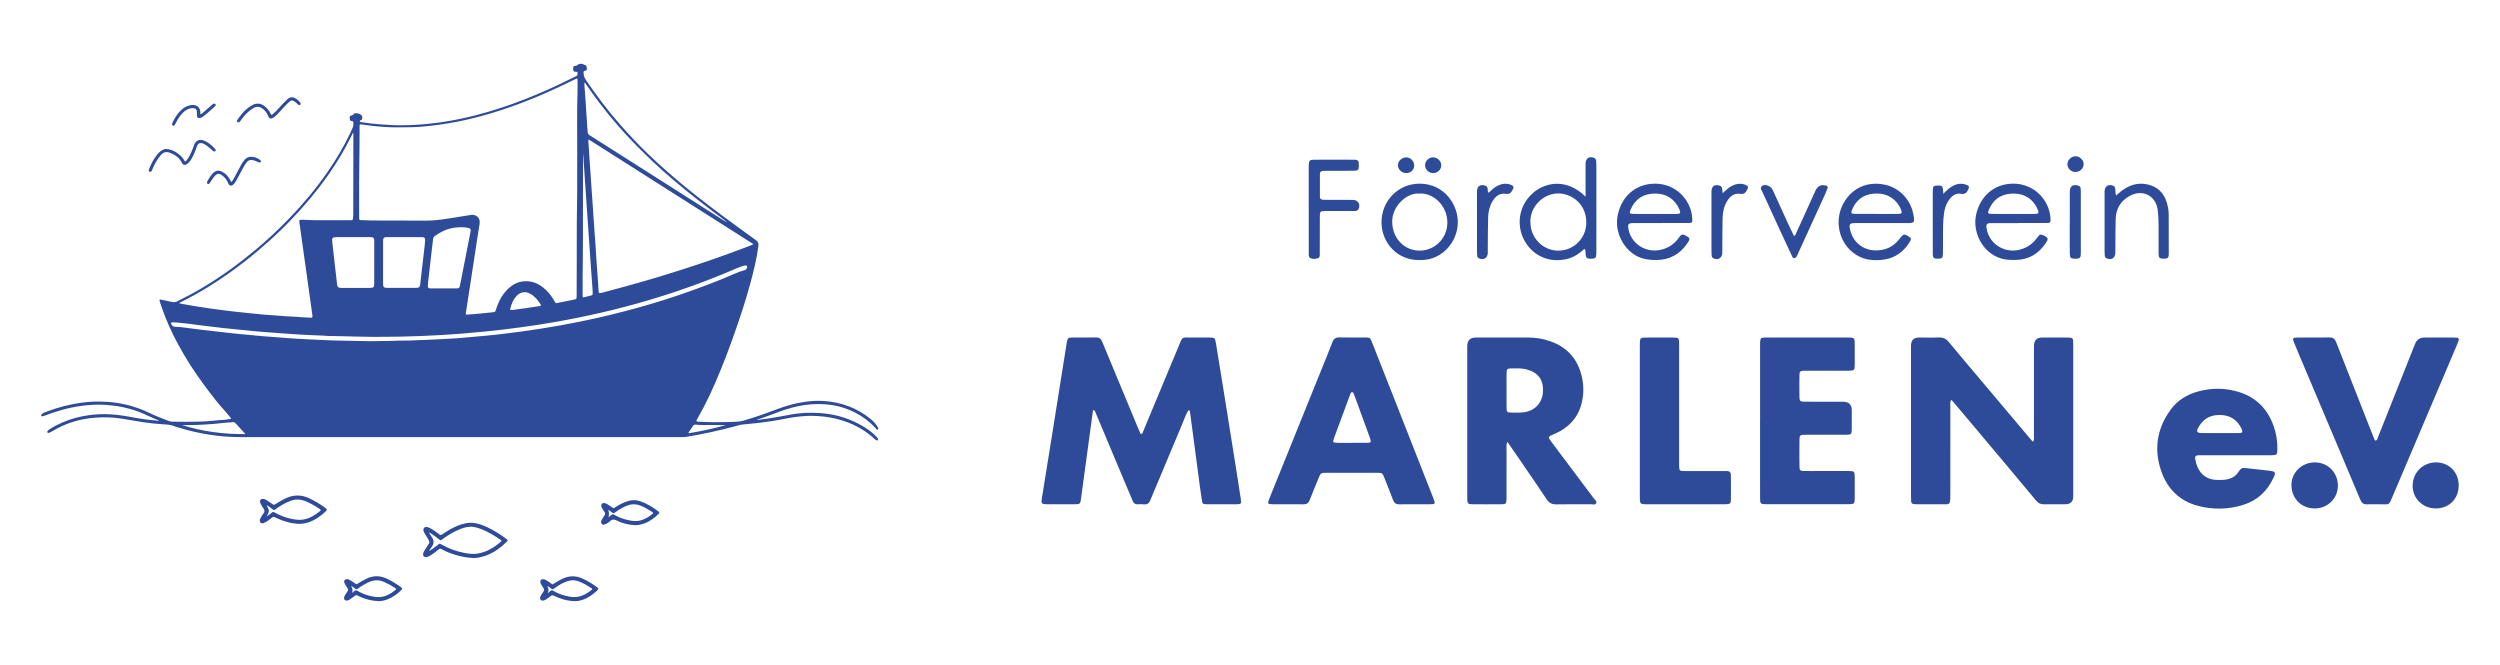 <?xml version="1.0" encoding="UTF-8"?>
<svg xmlns="http://www.w3.org/2000/svg" version="1.1" viewBox="0 0 1146.66 304.97">
  <defs>
    <style>
      .cls-1 {
        fill: #2e4b9a;
      }
    </style>
  </defs>
  <g>
    <g id="Ebene_1">
      <g>
        <g>
          <path class="cls-1" d="M347.28,192.64c1.77-.24,3.53-.46,5.3-.71,3.35-.48,6.67-1.17,10-1.78,4.49-.83,9.03-1,13.56-.69,6.1.42,11.95,1.96,17.41,4.8,2.5,1.3,4.88,2.8,7.02,4.64.64.55,1.2,1.19,1.78,1.81.11.12.21.27.28.42.11.25.24.51,0,.76-.29.3-.56.1-.82-.06-.78-.49-1.39-1.18-2.09-1.77-4.23-3.52-9.03-5.95-14.3-7.49-3.26-.96-6.59-1.48-9.98-1.71-1.66-.11-3.32-.19-4.97-.11-3.41.18-6.81.56-10.16,1.26-4.18.87-8.39,1.5-12.63,2-2.49.29-4.98.43-7.47.74-1.08.13-2.1.51-3.15.79-7.39,2-14.87,3.59-22.42,4.86-.56.09-1.15.08-1.72.08-15.89,0-31.78,0-47.67,0-51.66,0-103.33-.01-154.99,0-9.8,0-19.33-1.58-28.67-4.48-.45-.14-.93-.22-1.36-.42-1.87-.84-3.88-.87-5.86-1.01-2.94-.2-5.87-.49-8.77-.94-3.34-.52-6.67-1.15-10.01-1.66-3.9-.6-7.84-.68-11.75-.41-6.28.44-12.27,2.06-17.84,5.07-.8.43-1.58.92-2.38,1.36-.38.21-.79.39-1.2.55-.23.09-.48.1-.63-.15-.14-.22-.11-.46.01-.68.17-.3.46-.5.74-.69,1.87-1.3,3.91-2.29,5.99-3.21,3.87-1.71,7.92-2.76,12.1-3.36,3.29-.48,6.61-.59,9.93-.42,3.58.18,7.12.77,10.65,1.44,3.36.64,6.74,1.1,10.15,1.36.5.04.98.27,1.62.09-1.17-.51-2.26-.96-3.33-1.44-2.48-1.1-4.91-2.3-7.49-3.15-3.58-1.18-7.23-2.02-10.99-2.39-1.89-.18-3.77-.36-5.67-.35-5.75.04-11.39.84-16.94,2.37-2.81.77-5.56,1.72-8.28,2.75-.25.1-.52.16-.78.23-.21.06-.41.04-.54-.16-.12-.19-.07-.39.03-.58.15-.28.4-.45.66-.61.69-.45,1.47-.68,2.23-.97,4.96-1.86,10.08-3.15,15.32-3.9,4.04-.58,8.11-.67,12.16-.4,6.76.45,13.2,2.19,19.31,5.14,2.84,1.37,5.77,2.52,8.73,3.61.61.22,1.23.32,1.89.33,4.1.05,8.2.11,12.3-.03,2.39-.08,4.79-.22,7.18-.5,1.24-.15,2.49-.24,3.74-.28,1.06-.03,2.06-.37,3.12-.4.44-.01.41-.31.18-.55-.72-.77-1.3-1.65-2.01-2.42-3.61-3.92-6.84-8.14-10.01-12.41-4.59-6.18-8.76-12.63-12.39-19.43-2.77-5.18-5.17-10.51-7.09-16.06-.37-1.06-.76-2.1-1.05-3.18-.2-.74-.1-.85.67-.7,1.69.34,3.39.67,5.07,1.07.8.19,1.5.09,2.24-.28,4.1-2.02,8.15-4.15,12.07-6.51,8.55-5.15,16.59-11,24.23-17.42,5.24-4.41,10.24-9.08,14.99-14,6.46-6.68,12.41-13.79,17.71-21.43,3.85-5.55,7.29-11.34,10.21-17.42.47-.98.87-1.99,1.34-2.96.37-.78.3-1.58.28-2.39,0-.36-.18-.52-.57-.56-.91-.1-1.02-.24-1.09-1.21-.08-.99.01-1.14.89-1.4.42-.13.86-.19,1.03-.7.09-.25.36-.28.61-.29.8-.03,1.52.04,2.29.49.68.4.9.82.95,1.49.04.55-.07,1.02-.68,1.2-.03,0-.06.02-.09.04-.21.11-.44.23-.37.53.06.24.27.27.48.3,1.47.21,2.94.44,4.42.62,2.75.32,5.52.51,8.29.68,3.29.2,6.57.21,9.85.09,10.38-.4,20.6-2.03,30.65-4.66,6.92-1.81,13.71-4.01,20.39-6.58,5.98-2.29,11.85-4.83,17.64-7.56,2.45-1.16,4.88-2.36,7.31-3.56.43-.21.82-.41.84-1.01.03-1,.03-1.04-.99-1.11-.79-.05-.92-.17-1-.97,0-.1,0-.2-.01-.3-.06-1.17.04-1.3,1.16-1.43.39-.04.66-.14.94-.47.48-.57,1.98-.65,2.59-.21.14.1.26.21.44.23.37.06.76.11.89.55.17.52.32,1.04.22,1.59-.08.42-.46.45-.77.55-.74.24-.75.31-.72,1.07.06,1.25.48,2.32,1.2,3.37,4.72,6.96,9.79,13.65,15.32,19.98,2.12,2.42,4.3,4.78,6.5,7.13,1.94,2.08,3.95,4.1,5.99,6.08,3.43,3.32,6.95,6.54,10.55,9.67,7.97,6.95,16.32,13.41,24.82,19.71,4.87,3.61,9.77,7.18,14.7,10.72.96.69,1.27,1.45,1.12,2.59-.79,5.99-2.24,11.84-3.83,17.66-1.86,6.8-4.03,13.5-6.34,20.16-2.93,8.45-6.05,16.83-9.64,25.02-1.59,3.63-3.24,7.23-5.07,10.75-1.06,2.04-2.21,4.04-3.32,6.06-.41.75-.32.94.53,1,.47.03.95,0,1.42.03,3.65.24,7.31.26,10.96.16,2.36-.06,4.74-.07,7.09-.36.91-.11,1.78-.43,2.65-.7,4.67-1.41,9.28-3,13.83-4.75,4.15-1.6,8.41-2.81,12.82-3.45,2.95-.43,5.93-.63,8.91-.42,8.1.56,15.4,3.21,21.67,8.46,1.17.98,2.26,2.05,2.98,3.43.19.36.63.82.13,1.17-.52.37-.76-.24-1.03-.54-2.63-2.99-5.77-5.32-9.29-7.14-3.95-2.04-8.14-3.29-12.58-3.74-2.64-.27-5.29-.3-7.91-.09-4.09.32-8.09,1.21-11.99,2.52-3.66,1.23-7.22,2.74-10.9,3.92-.57.18-1.14.39-1.71.59.01.04.02.09.03.13ZM264.77,36.01c-.37-.04-.59.13-.83.25-2.82,1.41-5.66,2.76-8.52,4.09-6.21,2.88-12.51,5.53-18.95,7.87-10.11,3.68-20.41,6.61-31.03,8.38-2.97.49-5.95.9-8.95,1.2-2.39.24-4.78.49-7.18.53-4.43.07-8.87.2-13.3-.13-2.13-.16-4.25-.32-6.36-.6-1.31-.17-2.62-.35-3.92-.52-.69-.09-.75-.03-.8.66,0,.1,0,.2,0,.3-.04,5.38,0,10.77-.12,16.15-.15,6.87-.06,13.75-.08,20.63,0,1.73-.01,3.46,0,5.18,0,.84.12.97.93.97,1.59-.02,3.18.15,4.76.16,8.23.05,16.46,0,24.69.07,3.54.03,7.02-.42,10.5-.96,3.48-.54,6.95-1.1,10.42-1.66,2.37-.38,4.4,1.4,3.95,4.02-.81,4.77-1.48,9.57-2.22,14.35-1.33,8.63-2.66,17.27-3.98,25.9-.07.48-.22.97-.06,1.49,1.57-.12,3.09-.2,4.61-.34,2.49-.23,4.98-.52,7.47-.75,1.32-.12,1.32-.1,1.73-1.39,1.16-3.68,2.89-7,5.78-9.64,1.94-1.77,4.17-2.92,6.78-3.18,3.77-.37,6.97.97,9.76,3.45,1.87,1.66,3.35,3.62,4.56,5.8.45.82.47.83,1.35.66,2.49-.5,4.98-1,7.46-1.52,1.26-.26,1.25-.28,1.26-1.61.02-4.4.02-8.81.05-13.21.07-9.21-.07-18.42.12-27.63.17-8.63.04-17.28.09-25.91.06-8.87-.19-17.75.14-26.62.07-1.83.01-3.66,0-5.49,0-.3.06-.61-.12-.93ZM345.55,111.96c-25.24-16.04-50.37-32.01-75.47-47.95-.31.3-.23.55-.21.77.14,2.33.28,4.66.44,6.99.26,3.81.53,7.63.79,11.44.08,1.11.15,2.23.23,3.34.19,2.7.39,5.4.57,8.1.15,2.23.28,4.46.44,6.68.24,3.41.5,6.81.74,10.22.17,2.53.31,5.07.48,7.6.24,3.51.51,7.02.76,10.53.09,1.28.16,2.57.24,3.85.06.89.26,1.03,1.17.82.23-.05.46-.11.69-.17,2.85-.76,5.69-1.53,8.53-2.29,9.32-2.5,18.57-5.27,27.76-8.21,9.96-3.19,19.86-6.6,29.63-10.35,1.03-.4,2.09-.72,3.22-1.37ZM161.91,60.85c-.25.53-.48,1-.71,1.48-3.07,6.28-6.67,12.24-10.68,17.97-5.03,7.17-10.65,13.84-16.69,20.17-3.41,3.58-6.96,7.02-10.65,10.31-3.64,3.24-7.36,6.4-11.21,9.38-5.23,4.04-10.62,7.84-16.25,11.32-4.15,2.56-8.41,4.93-12.78,7.1-.24.12-.57.18-.68.57.49.1.92.18,1.35.26,4.42.83,8.87,1.52,13.32,2.16,2.71.39,5.43.74,8.15,1.07,2.72.33,5.44.61,8.17.89,2.42.25,4.84.51,7.26.73,2.12.19,4.25.3,6.37.47,3.1.25,6.2.49,9.31.59.24,0,.47.02.71.06,1.81.24,3.65.14,5.46.32.92.1,1.06-.15.93-1.08-.63-4.53-1.27-9.05-1.9-13.57-.7-4.96-1.39-9.92-2.08-14.88-.66-4.73-1.32-9.45-1.99-14.18-.15-1.05-.07-1.15,1.02-1.18.24,0,.47,0,.71,0,1.73,0,3.44.19,5.17.18,4.88-.03,9.75,0,14.63.02.75,0,1.49,0,2.24,0,.48,0,.76-.19.79-.71.03-.57.15-1.14.15-1.72.02-12.26.04-24.52.05-36.78,0-.28.09-.59-.17-.93ZM172.8,156.44c2.3-.1,5.11.04,7.92-.13,3.21-.19,6.43,0,9.64-.23,1.62-.12,3.24-.1,4.87-.17,3.01-.13,6.01-.28,9.02-.45,1.52-.09,3.04-.14,4.56-.26,2.93-.23,5.86-.49,8.79-.75,3.13-.28,6.27-.53,9.39-.88,4.13-.47,8.26-.98,12.38-1.54,5.83-.8,11.65-1.7,17.44-2.75,7.89-1.43,15.75-3.06,23.54-4.96,8.36-2.04,16.64-4.33,24.84-6.94,8.65-2.75,17.18-5.85,25.61-9.22,3.71-1.48,7.27-3.33,11.13-4.42.44-.13.94-1.16.75-1.61-.23-.56-.75-.31-1.16-.3-.2,0-.4.07-.59.14-.9.3-1.82.56-2.68.94-9.24,4-18.62,7.6-28.16,10.81-4.24,1.43-8.5,2.75-12.79,4.02-7.02,2.07-14.09,3.94-21.21,5.58-7.22,1.67-14.48,3.15-21.79,4.42-5,.87-10.01,1.66-15.04,2.33-2.82.38-5.63.74-8.45,1.08-2.89.34-5.78.65-8.67.95-1.72.18-3.44.27-5.15.46-2.96.34-5.93.47-8.89.73-1.95.17-3.91.29-5.87.39-2.87.16-5.74.3-8.61.42-1.76.08-3.51.09-5.27.17-3.38.15-6.77.16-10.15.2-4.77.06-9.54.09-14.32-.09-4.06-.15-8.12-.15-12.18-.28-.61-.02-1.22.04-1.83-.03-2.26-.25-4.53-.17-6.79-.34-1.85-.14-3.72-.16-5.57-.27-2.73-.17-5.46-.37-8.19-.57-2.9-.21-5.8-.42-8.7-.65-1.58-.12-3.17-.27-4.75-.42-2.46-.24-4.91-.49-7.37-.74-2.22-.23-4.44-.43-6.66-.68-2.72-.31-5.44-.64-8.16-.97-2.42-.3-4.83-.59-7.24-.94-2.25-.32-4.51-.45-6.76-.65-.3-.03-.61,0-.91.03-.19.01-.31.13-.32.33-.04.57.72,1.46,1.31,1.59,1.04.22,2.1.11,3.13.24,3.42.43,6.84.92,10.26,1.32,4.8.57,9.61,1.12,14.42,1.63,4.3.45,8.61.85,12.93,1.22,3.54.31,7.08.57,10.62.82,3.34.23,6.68.46,10.02.61,2.94.13,5.88.24,8.82.41,1.99.11,3.99.13,5.98.18,4.06.11,8.12.14,12.18.24,1.39.03,2.78,0,4.67,0ZM268.05,37.86c0,.48-.03.89,0,1.29.17,2.33.37,4.65.53,6.98.24,3.54.41,7.09.7,10.63.1,1.28.12,2.57.27,3.85.08.68.36,1.1.92,1.45,2.9,1.81,5.78,3.66,8.66,5.49,8.03,5.1,16.06,10.21,24.09,15.31,9,5.72,18,11.45,27,17.17,1.09.69,2.2,1.37,3.3,2.06-.6-.67-1.31-1.19-2.01-1.71-7.77-5.78-15.44-11.68-22.81-17.97-3.32-2.83-6.61-5.71-9.76-8.73-3.85-3.71-7.67-7.46-11.3-11.39-2-2.17-3.97-4.35-5.87-6.6-4.68-5.54-9.09-11.28-13.14-17.3-.13-.19-.19-.44-.59-.52ZM203.48,132.29c1.93,0,3.86,0,5.79,0,1.26,0,1.49-.2,1.74-1.47.4-2.02.78-4.05,1.18-6.08,1.19-6.07,2.39-12.15,3.58-18.22.28-1.43.02-1.87-1.42-2.09-1.84-.28-3.72-.27-5.56-.04-3.43.42-6.49,1.8-9.29,3.8-.51.36-.78.8-.85,1.42-.16,1.51-.37,3.02-.55,4.53-.47,4.06-.93,8.13-1.39,12.19-.17,1.48-.36,2.95-.47,4.44-.09,1.2.24,1.52,1.44,1.52,1.93.01,3.86,0,5.79,0ZM175.7,120.37c0,3.28,0,6.57,0,9.85,0,1.39.42,1.82,1.83,1.82,4.47.01,8.94.01,13.4,0,1.26,0,1.68-.43,1.82-1.68.21-1.92.43-3.83.65-5.75.45-3.86.9-7.73,1.34-11.59.1-.87.2-1.75.25-2.63.06-1.22-.31-1.6-1.5-1.64-.17,0-.34,0-.51,0-5.04,0-10.09,0-15.13,0-.27,0-.54,0-.81.01-.88.07-1.28.47-1.33,1.34-.02.3,0,.61,0,.91,0,3.11,0,6.23,0,9.34ZM171.64,120.52c0-3.18,0-6.37,0-9.55,0-.27,0-.54,0-.81-.06-.98-.41-1.34-1.37-1.39-.24-.01-.47,0-.71,0-5.05,0-10.09,0-15.14,0-1.93,0-2.23.29-2.03,2.19.33,3.2.72,6.39,1.08,9.58.37,3.26.76,6.52,1.12,9.78.14,1.29.57,1.72,1.88,1.73,4.44,0,8.87.01,13.31,0,1.5,0,1.86-.38,1.86-1.87,0-3.22,0-6.43,0-9.65ZM267.52,70.8s-.06.02-.09.03c0,.37,0,.74,0,1.11-.02,6.3-.04,12.6-.05,18.89-.01,11.95.04,23.9-.15,35.85-.04,2.78,0,5.55,0,8.33,0,.24,0,.47,0,.71.04.71.07.76.8.59,1.02-.23,2.03-.53,3.05-.76.57-.13.79-.45.77-1.01-.03-.64-.02-1.29-.07-1.93-.24-3.27-.5-6.54-.73-9.81-.21-2.9-.4-5.8-.6-8.7-.28-4.01-.55-8.03-.83-12.04-.2-2.9-.4-5.8-.6-8.7-.27-3.98-.55-7.96-.82-11.94-.24-3.54-.46-7.08-.69-10.63ZM112.48,199.12c-.18-.45-.44-.62-.64-.84-1.14-1.25-2.32-2.46-3.41-3.75-.6-.71-1.17-1.2-2.15-.83-.18.07-.4.01-.61.03-1.21.09-2.43.14-3.63.29-2.65.34-5.31.54-7.97.69-2.53.14-5.06.3-7.6.26-1-.02-2,0-3,0,9.4,2.97,19.03,4.19,28.99,4.15ZM234.91,142.21c.35-.05.82-.13,1.29-.19,3.79-.48,7.56-1.04,11.33-1.64.61-.1.72-.28.39-.81-1.23-1.98-2.71-3.74-4.78-4.87-2.3-1.26-4.66-.75-6.39,1.24-1.37,1.57-2.13,3.43-2.66,5.41-.21.81-.12.89.82.85ZM332.92,194.95c-3.49,0-6.97.02-10.46,0-1.11,0-2.23-.1-3.34-.19-.61-.05-1.01.17-1.34.7-.55.89-1.16,1.75-1.74,2.62-.11.16-.28.31-.17.65,5.74-.96,11.45-2.16,17.05-3.77Z"></path>
          <path class="cls-1" d="M217.15,255.94c-2.85-.13-5.65-.63-8.37-1.47-2.17-.67-4.29-1.47-6.27-2.6-.48-.27-.84-.26-1.28.1-1.31,1.07-2.63,2.13-4.11,2.97-.47.27-.96.51-1.5.59-1.04.16-1.71-.54-1.54-1.57.1-.58.36-1.09.68-1.58.63-.97,1.24-1.94,1.88-2.9.36-.54.38-1.03.08-1.61-.43-.81-.94-1.57-1.43-2.34-.35-.54-.65-1.11-.91-1.7-.26-.6-.3-1.21.16-1.72.46-.52,1.06-.51,1.69-.3,1.18.39,2.19,1.07,3.2,1.75.7.47,1.37,1,2.05,1.5.62.46.67.48,1.34.04,1.3-.86,2.58-1.74,3.96-2.48,2.15-1.16,4.39-2.11,6.8-2.61,2.18-.45,4.3-.24,6.41.43,2.73.86,5.24,2.19,7.69,3.65,1.6.95,3.14,2,4.62,3.14.69.53.71.66.1,1.27-3.51,3.47-7.47,6.15-12.41,7.13-.93.18-1.86.35-2.82.32ZM196.77,252.71c1.53-.75,2.78-1.79,4.05-2.8.85-.68.64-.76,1.74-.13,3.2,1.83,6.62,3.07,10.23,3.78,1.93.38,3.88.67,5.85.41,4.29-.56,7.81-2.71,11.02-5.47.47-.4.45-.53-.1-.92-.75-.53-1.5-1.04-2.28-1.52-2.6-1.6-5.26-3.07-8.21-3.95-1.04-.31-2.12-.56-3.19-.52-1.52.06-3.01.39-4.45.93-3.07,1.16-5.83,2.84-8.46,4.78-.86.64-.88.65-1.73-.03-1.22-.97-2.47-1.89-3.79-2.73-.17-.11-.34-.3-.66-.19.43.69.79,1.34,1.22,1.94,1.12,1.58,1.14,3.11-.07,4.66-.43.55-.78,1.17-1.17,1.76Z"></path>
          <path class="cls-1" d="M137.38,240.3c-3.7-.17-7.21-1.09-10.54-2.69-1.66-.8-1.33-.72-2.67.27-.93.68-1.83,1.4-2.88,1.88-.61.28-1.24.52-1.78-.06-.53-.57-.42-1.25-.11-1.9.4-.83.9-1.59,1.45-2.32.57-.76.61-1.42.05-2.21-.49-.68-.96-1.39-1.31-2.17-.12-.28-.27-.56-.33-.85-.16-.8.32-1.4,1.14-1.44.67-.03,1.27.21,1.82.55.83.52,1.65,1.07,2.45,1.63.98.69.97.71,1.92.07,1.35-.91,2.78-1.67,4.24-2.4,3.67-1.82,7.33-1.87,11.04-.1,2.6,1.25,5.08,2.7,7.39,4.43.08.06.16.12.24.19.57.49.58.6.08,1.13-.55.59-1.16,1.14-1.79,1.65-2.62,2.12-5.48,3.73-8.88,4.2-.51.07-1.01.07-1.52.1ZM122.33,236.85c.82-.45,1.37-.99,1.97-1.46.94-.74.93-.75,1.94-.19,2.54,1.4,5.23,2.41,8.09,2.91,1.64.29,3.29.45,4.95.15,2.85-.53,5.23-1.99,7.43-3.79.54-.44.54-.62-.13-1.06-2.18-1.44-4.42-2.76-6.88-3.68-2.13-.79-4.22-.8-6.35-.04-2.22.8-4.23,1.96-6.17,3.28-.5.34-.9.95-1.53.92-.62-.03-1-.65-1.51-.98-.55-.35-1-.87-1.79-1.11.29.93.94,1.57.97,2.45.04.94-.59,1.62-.98,2.58Z"></path>
          <path class="cls-1" d="M263.39,275.7c-3.27-.09-6.34-1-9.25-2.42-.69-.34-1.15-.28-1.71.2-.62.53-1.3.98-1.97,1.44-.39.27-.82.49-1.3.55-1.02.13-1.62-.55-1.38-1.55.11-.47.36-.88.61-1.27.31-.48.62-.97.94-1.44.31-.44.31-.87.02-1.32-.34-.54-.68-1.09-1.01-1.64-.23-.38-.44-.76-.5-1.21-.11-.9.37-1.44,1.28-1.4.48.02.92.21,1.34.44.77.43,1.5.93,2.2,1.46.85.65.78.58,1.56.05,1.18-.8,2.43-1.47,3.71-2.09,3.05-1.48,6.09-1.57,9.2-.16,2.42,1.1,4.67,2.46,6.79,4.05.65.48.63.57.16,1.22-.38.53-.93.89-1.41,1.31-2.12,1.8-4.48,3.14-7.26,3.67-.67.13-1.34.13-2.02.15ZM251.19,272.09c.42-.34.88-.64,1.25-1.02.44-.44.81-.42,1.33-.1,2.34,1.42,4.91,2.26,7.6,2.72,2,.34,3.96.21,5.86-.59,1.45-.61,2.76-1.43,3.97-2.43.57-.47.58-.53-.01-.94-1.82-1.24-3.73-2.32-5.81-3.08-1.57-.57-3.15-.69-4.77-.18-1.53.48-2.96,1.16-4.31,2-.72.45-1.41.93-2.1,1.42-.79.55-.79.56-1.57-.04-.3-.23-.57-.48-.88-.69-.17-.12-.32-.37-.68-.18.64,1.01.7,2.03.13,3.11Z"></path>
          <path class="cls-1" d="M291.49,240.9c-2.95-.18-5.81-.76-8.43-2.08-1.32-.66-2.31-.79-3.39.33-.53.55-1.25.93-1.96,1.25-.77.35-1.31.33-1.69-.1-.47-.53-.4-1.13-.11-1.71.21-.42.46-.83.71-1.23.21-.35.43-.69.67-1.02.35-.47.34-.92.02-1.41-.37-.57-.72-1.15-1.08-1.72-.2-.32-.36-.66-.43-1.02-.17-.92.5-1.61,1.42-1.46.47.08.91.26,1.32.52.6.38,1.2.77,1.78,1.17,1.15.79.89.91,2.28,0,1.6-1.04,3.28-1.88,5.09-2.5,1.97-.68,3.92-.7,5.88-.04,3.12,1.05,5.88,2.74,8.47,4.74.49.38.5.57.04,1.07-.85.92-1.84,1.7-2.86,2.43-2.31,1.65-4.87,2.63-7.72,2.77ZM279.07,237.27c.3-.23.44-.33.57-.44.21-.17.43-.33.64-.5.75-.62.75-.63,1.58-.15,2.19,1.26,4.54,2.08,7.02,2.54,1.6.3,3.21.42,4.83,0,2.04-.53,3.79-1.6,5.42-2.89.59-.47.59-.65-.03-1.04-1.77-1.13-3.56-2.22-5.54-2.96-1.87-.7-3.76-.73-5.65-.03-2.08.76-3.97,1.87-5.73,3.2-.77.58-.77.57-1.55-.02-.51-.38-1.02-.75-1.6-1.18q.54,2.05.06,3.46Z"></path>
          <path class="cls-1" d="M173.51,275.7c-3.05-.1-5.94-.86-8.71-2.14-.28-.13-.56-.25-.82-.41-.44-.28-.81-.17-1.2.13-.73.55-1.47,1.08-2.23,1.59-.42.28-.87.53-1.39.59-.91.11-1.5-.52-1.34-1.42.09-.47.32-.89.57-1.29.37-.57.72-1.15,1.1-1.71.27-.39.24-.73-.02-1.12-.41-.62-.81-1.25-1.18-1.9-.55-.95-.58-1.61-.1-2.06.67-.61,1.39-.34,2.08-.02.83.39,1.57.93,2.31,1.47.91.68.92.7,1.84.07,1.18-.81,2.45-1.44,3.72-2.07,3.25-1.6,6.46-1.41,9.66.17,2.14,1.05,4.14,2.3,6.06,3.69.83.6.82.73.08,1.48-1.78,1.81-3.83,3.22-6.2,4.15-.79.31-1.6.53-2.44.68-.61.11-1.21.1-1.82.12ZM161.36,272c.39-.3.81-.57,1.17-.91.43-.42.8-.44,1.34-.13,1.97,1.14,4.06,2,6.3,2.47,1.23.26,2.47.5,3.71.44,2.81-.13,5.18-1.41,7.33-3.14.63-.51.62-.63-.08-1.1-1.6-1.07-3.29-1.99-5.07-2.76-2.33-1.02-4.59-.88-6.87.13-1.71.76-3.3,1.71-4.8,2.81-.87.64-.9.64-1.74-.02-.43-.33-.82-.74-1.61-1.01.7,1.17.85,2.16.34,3.23Z"></path>
          <path class="cls-1" d="M76.23,68.32c2.65.22,4.7,1.42,6.54,3.04.74.66,1.33,1.43,1.81,2.3.28.5.45.52.83.11.61-.65,1.05-1.41,1.47-2.18.77-1.43,1.4-2.93,1.93-4.47.09-.26.17-.52.27-.77.78-1.89,2.35-2.62,4.28-1.94,1.63.57,2.97,1.6,4.2,2.78.41.4.81.81,1.18,1.25.2.23.33.55.09.83-.23.28-.54.22-.84.1-.33-.12-.56-.37-.8-.61-.94-.88-1.91-1.72-3.02-2.39-.32-.19-.64-.38-.99-.52-1.39-.56-2.3-.18-2.82,1.22-.47,1.27-.92,2.55-1.48,3.78-.65,1.42-1.37,2.8-2.5,3.91-.21.21-.45.42-.7.58-.89.54-1.78.34-2.21-.6-1.09-2.34-3.03-3.68-5.32-4.59-1.99-.79-3.2-.43-4.58,1.21-1.61,1.91-2.76,4.08-3.71,6.38-.09.22-.17.45-.29.65-.21.36-.53.54-.94.37-.37-.16-.44-.49-.37-.86.03-.16.09-.33.16-.48.93-2.22,1.98-4.38,3.49-6.28.78-.98,1.63-1.9,2.8-2.45.53-.25,1.09-.36,1.52-.39Z"></path>
          <path class="cls-1" d="M118.51,47.53c1.53.07,2.96,1.03,4.17,2.39.59.66,1.05,1.41,1.44,2.21.32.67.43.7,1.02.21,1.09-.91,2.06-1.96,3-3.02,1.15-1.29,2.34-2.53,3.6-3.71,1.3-1.22,2.55-1.28,4.06-.32.64.4,1.17.92,1.67,1.47.14.15.25.32.34.5.13.25.17.54-.03.76-.24.28-.55.2-.84.08-.26-.11-.43-.32-.61-.52-.46-.5-1-.91-1.59-1.25-.63-.36-1.19-.33-1.77.14-.72.58-1.37,1.21-1.99,1.88-1.31,1.41-2.61,2.83-3.93,4.24-.51.55-1.1,1.01-1.73,1.4-1.12.69-1.88.41-2.35-.81-.54-1.39-1.39-2.55-2.62-3.41-1.36-.95-2.74-1.03-4.18-.17-1.79,1.08-3.28,2.49-4.58,4.11-.42.53-.82,1.08-1.22,1.62-.12.16-.23.34-.38.48-.36.35-.83.43-1.09.18-.34-.32-.26-.68-.03-1.01,1.93-2.82,4.11-5.38,7.24-6.94.82-.41,1.28-.5,2.41-.49Z"></path>
          <path class="cls-1" d="M106.14,83.46c.58-.6.94-1.29,1.31-1.97,1.05-1.93,2.07-3.88,3.12-5.81.48-.89,1.03-1.75,1.73-2.5.83-.89,1.88-1.33,3.09-1.28,1.39.06,2.64.56,3.78,1.34.11.08.21.17.3.27.21.21.29.46.12.73-.16.26-.41.38-.69.29-.45-.15-.89-.33-1.31-.54-.68-.33-1.36-.56-2.13-.61-.97-.06-1.7.29-2.3,1.03-.71.87-1.26,1.84-1.79,2.82-1.01,1.88-2,3.76-3.02,5.64-.32.59-.69,1.16-1.18,1.64-1.01.99-2.01.82-2.52-.5-.48-1.23-1.24-2.24-2.2-3.12-.15-.14-.3-.27-.47-.39-1.51-1.12-2.29-1.05-3.57.33-.65.7-1.15,1.5-1.64,2.31-.23.38-.49.73-.79,1.05-.21.21-.45.31-.73.14-.26-.16-.36-.41-.3-.7.05-.23.13-.46.24-.66.67-1.22,1.43-2.38,2.38-3.4,1.33-1.42,2.54-1.66,4.28-.8,1.77.87,2.99,2.29,3.87,4.02.11.21.11.47.43.67Z"></path>
          <path class="cls-1" d="M91.96,52.4c.49-.12.87-.46,1.24-.79,1.23-1.06,2.44-2.13,3.65-3.22.36-.32.71-.63,1.15-.82.31-.13.61-.08.82.19.23.29.16.58-.08.82-.33.34-.67.67-1.02.98-1.44,1.28-2.83,2.61-4.39,3.75-.47.34-.94.66-1.51.81-.84.22-1.42-.14-1.5-1-.05-.5.01-1.01.01-1.52,0-1.45-.58-2.02-2.04-2.01-1.35,0-2.48.57-3.53,1.36-1.37,1.04-2.36,2.41-3.25,3.86-.39.63-.72,1.3-1.07,1.96-.1.18-.17.37-.28.54-.18.28-.44.42-.78.31-.39-.13-.49-.45-.44-.81.03-.2.1-.39.19-.57,1-2.17,2.27-4.15,4.03-5.8,1.38-1.3,2.98-2.14,4.86-2.28,2.09-.16,3.89.92,3.88,3.6,0,.19-.14.39.06.62Z"></path>
        </g>
        <g>
          <path class="cls-1" d="M545.17,188.07c-1.25,1.85-1.9,4-2.76,6.03-4.81,11.38-9.56,22.79-14.33,34.19-.22.54-.44,1.07-.69,1.6-1.09,2.29-3.19,1.17-4.87,1.38-1.28.16-2.46-.03-3.02-1.54-.66-1.79-1.48-3.52-2.22-5.28-4.91-11.7-9.82-23.4-14.74-35.1-.21-.5-.25-1.15-1.19-1.35-.37,2.71-.74,5.38-1.1,8.06-1.47,10.84-2.92,21.69-4.41,32.53-.37,2.67-.43,2.68-3.13,2.69-4.15.02-8.3.03-12.45,0-2.54-.02-2.78-.31-2.39-2.76,1.67-10.4,3.35-20.8,5.02-31.2,2.09-13.1,4.17-26.21,6.26-39.31.07-.41.11-.82.2-1.23.4-1.72.58-1.94,2.31-1.96,3.73-.05,7.47.05,11.2-.04,1.71-.04,2.28.99,2.81,2.28,3.36,8.12,6.74,16.24,10.12,24.36,2.07,4.98,4.13,9.96,6.2,14.94.38.91.81,1.8,1.27,2.82,1-.43,1.07-1.32,1.36-2.02,5.27-12.63,10.49-25.28,15.79-37.9,2.23-5.31,1.21-4.36,6.56-4.45,2.49-.04,4.98-.02,7.47,0,2.77.02,2.82.02,3.3,2.85,1.07,6.38,2.1,12.77,3.12,19.15,1.96,12.2,3.9,24.4,5.85,36.61.82,5.16,1.64,10.32,2.41,15.49.32,2.12.14,2.35-1.96,2.37-4.48.04-8.96.04-13.44,0-2.1-.02-2.2-.06-2.53-2.22-.67-4.43-1.23-8.87-1.82-13.31-1.18-8.88-2.35-17.75-3.53-26.63-.05-.4-.05-.84-.65-1.05Z"></path>
          <path class="cls-1" d="M932.53,202.57c.61-.98.36-1.91.36-2.79.02-13.69.01-27.38.01-41.06q0-3.9,3.78-3.91c3.82,0,7.63-.02,11.45,0,2.64.02,2.79.16,2.79,2.87.02,10.37,0,20.74,0,31.11,0,12.94,0,25.88,0,38.82q0,3.68-3.73,3.68c-3.15,0-6.31-.05-9.46.02-1.61.04-2.78-.42-3.86-1.72-9.28-11.16-18.62-22.25-27.95-33.36-3.57-4.25-7.15-8.48-10.82-12.83-.85.83-.55,1.78-.55,2.59-.02,13.52-.03,27.04-.01,40.57,0,5.52-.07,4.68-4.71,4.73-3.4.04-6.8.02-10.2,0-3.01-.01-3.11-.1-3.12-3.04-.02-5.64,0-11.28,0-16.92,0-17.59,0-35.17,0-52.76q0-3.75,3.65-3.76c2.99,0,5.98.1,8.96-.04,2-.09,3.44.54,4.72,2.1,4.64,5.63,9.37,11.18,14.07,16.76,8.01,9.51,16.03,19.02,24.04,28.53.1.12.26.19.57.4Z"></path>
          <path class="cls-1" d="M691.41,202.7c-.61,1.15-.41,1.98-.41,2.79-.02,7.3-.01,14.6-.01,21.89,0,.66.03,1.33-.03,1.99-.13,1.59-.34,1.88-1.97,1.9-4.64.05-9.29.05-13.93,0-1.69-.02-1.94-.34-2.07-2.09-.05-.58-.02-1.16-.02-1.74,0-22.89,0-45.78,0-68.67q0-3.96,3.98-3.96c8.04,0,16.09.01,24.13,0,3.44,0,6.78.59,10,1.72,7.15,2.49,11.9,7.34,14.03,14.65,1.28,4.38,1.48,8.82.46,13.27-1.65,7.22-6.23,11.9-12.9,14.72-2.83,1.2-2.84,1.17-.93,3.72,6.42,8.55,12.86,17.1,19.26,25.66.52.69,1.6,1.38,1.1,2.3-.48.88-1.67.43-2.54.43-5.22.04-10.45-.07-15.67.06-2.07.05-3.37-.66-4.5-2.35-3.95-5.94-8-11.8-12.03-17.69-1.91-2.8-3.85-5.57-5.95-8.61ZM691,179.1c0,2.73-.04,5.46.02,8.18.03,1.62.3,1.9,1.89,1.94,1.9.05,3.81.1,5.7-.09,5.27-.54,8.83-4.3,9.1-9.46.3-5.6-2.33-9-7.88-10.32-2.29-.54-4.6-.39-6.91-.36-1.6.02-1.86.3-1.9,1.92-.06,2.73-.02,5.46-.02,8.18Z"></path>
          <path class="cls-1" d="M648.89,231.3c-2.32,0-4.65-.07-6.97.02-1.57.06-2.45-.56-2.99-2.01-1.25-3.34-2.58-6.65-3.9-9.97-.98-2.46-1-2.48-3.63-2.48-7.63-.01-15.27-.01-22.9,0-2.72,0-2.73.04-3.79,2.63-1.34,3.3-2.73,6.59-4.03,9.91-.52,1.35-1.32,1.93-2.8,1.91-4.73-.06-9.46,0-14.19-.03-2.29-.02-2.43-.28-1.53-2.5,7.92-19.62,15.85-39.23,23.77-58.85,1.74-4.31,3.53-8.6,5.17-12.94.63-1.67,1.58-2.28,3.34-2.23,3.81.11,7.63.02,11.45.04,2.51.01,2.54.02,3.45,2.33,3.9,9.88,7.79,19.76,11.68,29.64,5.46,13.9,10.92,27.8,16.38,41.69.06.15.12.31.18.47.8,2.22.74,2.32-1.72,2.35-2.32.02-4.65,0-6.97,0ZM620.11,203.11v-.02c2.48,0,4.97,0,7.45,0,.97,0,1.38-.44,1.05-1.41-.13-.39-.26-.79-.4-1.17-1.87-5.13-3.73-10.27-5.61-15.4-.57-1.55-1.15-3.1-1.74-4.65-.12-.3-.32-.6-.7-.6-.38,0-.58.3-.7.6-.39,1-.76,2.01-1.13,3.02-2.13,5.74-4.27,11.48-6.38,17.23-.81,2.19-.68,2.36,1.71,2.4,2.15.03,4.3,0,6.46,0Z"></path>
          <path class="cls-1" d="M1089.71,202.11c.71-.3.76-1.02,1-1.61,5.67-14.26,11.33-28.51,16.99-42.77q1.15-2.9,4.34-2.91c4.23,0,8.46,0,12.69,0,3.56,0,3.6.03,2.17,3.42-3,7.1-6.04,14.19-9.05,21.29-6.74,15.87-13.45,31.76-20.22,47.62-2.16,5.07-1.36,4.05-6.28,4.15-1.82.04-3.66-.1-5.47.03-1.8.13-2.71-.68-3.36-2.26-2.63-6.36-5.32-12.69-8-19.03-5.81-13.75-11.62-27.49-17.43-41.24-1.65-3.9-3.31-7.78-4.9-11.7-.82-2.02-.63-2.26,1.6-2.28,4.89-.03,9.79.05,14.68-.04,1.72-.03,2.48.71,3.07,2.23,5.06,12.98,10.18,25.94,15.29,38.9.67,1.7,1.34,3.39,2.02,5.09.18.44.25.98.86,1.12Z"></path>
          <path class="cls-1" d="M807.29,192.79c0-11.28,0-22.56,0-33.84,0-.75-.03-1.5.03-2.24.13-1.58.34-1.78,2-1.89.66-.04,1.33-.02,1.99-.02,11.78,0,23.56,0,35.33,0,.41,0,.83,0,1.24,0,2.61.04,2.8.2,2.82,2.87.03,3.23.04,6.47,0,9.7-.03,2.45-.25,2.65-2.78,2.66-6.22.02-12.44,0-18.66,0-.66,0-1.33-.03-1.99.02-1.6.1-1.89.32-1.92,1.94-.06,3.32-.06,6.64-.01,9.95.03,2.01.3,2.29,2.36,2.3,5.89.04,11.78.01,17.67.02q3.97,0,3.98,3.97c0,2.9.03,5.81-.02,8.71-.03,2.2-.26,2.44-2.44,2.45-5.89.03-11.78.01-17.67.02-.58,0-1.16-.02-1.74.01-1.8.09-2.1.28-2.12,2-.06,4.23-.05,8.46,0,12.69.02,1.59.33,1.86,1.94,1.91,2.07.06,4.15.02,6.22.02,4.81,0,9.62-.01,14.43,0,2.52.01,2.72.2,2.75,2.68.04,3.23.04,6.47,0,9.7-.03,2.64-.23,2.84-2.85,2.84-10.45.02-20.9,0-31.35,0-2.16,0-4.31.02-6.47,0-2.53-.03-2.71-.19-2.74-2.67-.03-3.57-.01-7.13-.01-10.7,0-8.38,0-16.75,0-25.13Z"></path>
          <path class="cls-1" d="M1025.36,208.8c-5.06,0-10.12,0-15.18,0-.66,0-1.33,0-1.99.03-1.04.04-1.5.56-1.33,1.62.92,5.7,4.19,9.69,10.38,9.68.91,0,1.83.02,2.74-.05,2.86-.25,5.33-1.27,6.88-3.85.66-1.09,1.42-1.74,2.8-1.57,3.78.46,7.58.77,11.36,1.27,2.7.36,2.87.72,1.78,3.11-2.83,6.23-7.47,10.54-14.01,12.56-6.89,2.13-13.93,2.23-20.86.36-8.31-2.24-13.84-7.79-16.62-15.8-3.5-10.1-2.02-19.63,4.32-28.3,3.17-4.33,7.56-6.95,12.64-8.33,6.38-1.74,12.8-1.64,19.11.42,6.48,2.12,11.26,6.27,14.2,12.42,2.07,4.33,3.04,8.94,2.97,13.75-.03,2.44-.24,2.66-2.76,2.68-5.48.03-10.95,0-16.43.01ZM1018.05,198.63h0c1.74,0,3.48,0,5.22,0,1.32,0,2.65.04,3.97-.02,1.22-.05,1.45-.41,1.05-1.56-.16-.46-.41-.9-.66-1.33-2.32-4.02-5.85-5.58-10.4-5.36-4.25.21-7.14,2.34-9.06,5.96-.85,1.61-.44,2.25,1.44,2.29,2.81.05,5.63.01,8.44.01Z"></path>
          <path class="cls-1" d="M752.13,193.02c0-11.53,0-23.06,0-34.58,0-3.61.02-3.62,3.57-3.62,3.73,0,7.46,0,11.2,0,3.19,0,3.25.06,3.26,3.15.02,4.15,0,8.29,0,12.44,0,13.77,0,27.54,0,41.3,0,.66-.01,1.33,0,1.99.06,2.19.19,2.34,2.48,2.35,4.89.02,9.79,0,14.68,0,1.58,0,3.15.03,4.73,0,1.25-.02,1.84.62,1.85,1.81.02,3.81.06,7.63,0,11.44-.03,1.61-.38,1.84-1.94,1.96-.41.03-.83.02-1.24.02-11.78,0-23.55,0-35.33,0-.33,0-.66,0-1,0-1.88-.1-2.13-.3-2.23-2.2-.07-1.41-.03-2.82-.03-4.23,0-10.62,0-21.23,0-31.85Z"></path>
          <path class="cls-1" d="M727.24,90.2c0-4.61,0-8.75,0-12.88,0-.83-.02-1.66.01-2.49.1-2.29,1.8-3.32,3.91-2.41.61.26.88.75.94,1.35.07.74.1,1.49.1,2.23,0,13.02,0,26.04,0,39.06,0,.5.02,1-.02,1.49-.14,1.79-.46,2.08-2.33,2.11-2.11.04-2.45-.27-2.61-2.34-.05-.65.14-1.33-.48-2.21-2.58,2.37-5.46,4.26-8.94,4.87-3.4.6-6.78.45-10.02-.88-3.32-1.36-5.95-3.59-7.9-6.59-4.59-7.04-3.83-16.82,3.21-23,5.35-4.7,15.2-7.1,24.14,1.69ZM701.94,101.84c0,7.28,5.7,13.12,12.82,13.13,7.16,0,12.94-5.85,12.82-13.12-.15-8.91-7.33-13.13-12.83-13.13-7.26.01-13.09,6.48-12.81,13.12Z"></path>
          <path class="cls-1" d="M761.34,102.32c-4.06,0-8.13-.02-12.19,0-2.29.02-2.64.46-2.25,2.64,1.18,6.64,7.51,10.91,14.17,9.74,3.84-.68,6.75-2.57,8.98-5.68.63-.88,1.22-1.86,2.6-1.2,2.77,1.35,2.67,1.72,1.25,3.81-3.37,4.93-7.99,7.53-14.02,7.62-3.2.05-6.3-.32-9.16-1.82-6.14-3.22-9.99-10.93-8.89-17.81,1.29-8.11,6.73-14.16,14.82-15.22,11.04-1.45,19.14,6.93,19.53,15.89.08,1.87.01,1.98-1.9,2-4.31.04-8.62.01-12.93.01h0ZM759.1,98.11v.02c2.9,0,5.8,0,8.71,0,.58,0,1.16,0,1.74-.03,1.02-.04,1.32-.57.93-1.49-.29-.69-.54-1.4-.92-2.03-2.76-4.56-6.99-6.22-12.08-5.71-4.7.47-7.91,3.13-9.67,7.52-.52,1.31-.33,1.68,1.09,1.71,3.4.06,6.8.02,10.2.02Z"></path>
          <path class="cls-1" d="M863.08,102.32c-4.06,0-8.13-.02-12.19,0-2.53.01-2.86.47-2.32,2.98,1.56,7.22,8.41,11.08,15.89,9.01,3.03-.84,5.24-2.72,7.1-5.16,1.44-1.89,1.93-1.95,3.87-.69,1.26.82,1.35,1.12.41,2.63-2.67,4.32-6.47,7.16-11.5,7.93-4.4.67-8.8.4-12.76-2-8.36-5.07-10.82-16.5-5.39-24.89,4.02-6.21,10.61-8.94,18.07-7.47,6.73,1.32,11.96,6.65,13.3,13.52.77,3.97.64,4.14-3.26,4.14-3.73,0-7.46,0-11.19,0ZM860.66,98.12h0c2.9,0,5.8.01,8.71,0,.58,0,1.16,0,1.74-.03.98-.04,1.37-.5.98-1.46-.28-.69-.53-1.4-.91-2.04-2.75-4.57-6.98-6.24-12.06-5.74-4.7.46-7.93,3.1-9.69,7.49-.56,1.38-.34,1.73,1.29,1.75,3.32.05,6.63.02,9.95.02Z"></path>
          <path class="cls-1" d="M925.81,102.33c-4.15,0-8.29-.02-12.44,0-2.16.02-2.49.45-2.17,2.51,1.05,6.61,7.46,11.04,14.06,9.9,3.93-.68,6.89-2.61,9.19-5.79,1.14-1.58,1.42-1.6,2.85-.96,2.18.99,2.36,1.52,1,3.54-3.33,4.95-7.93,7.65-13.96,7.7-1.41.01-2.83.02-4.22-.18-10.35-1.49-15.46-12.19-13.82-20.27,1.49-7.34,6.64-13.38,14.78-14.4,11.06-1.38,19.09,7.06,19.42,16.02.06,1.7-.05,1.87-1.77,1.88-4.31.04-8.62.01-12.93.01h0ZM923.43,98.11v.02c2.9,0,5.8,0,8.71,0,.58,0,1.16,0,1.74-.03,1.01-.04,1.33-.56.94-1.48-.29-.69-.54-1.4-.92-2.03-2.76-4.57-6.99-6.22-12.07-5.71-4.7.47-7.92,3.12-9.67,7.51-.53,1.31-.33,1.69,1.08,1.71,3.4.06,6.8.02,10.2.02Z"></path>
          <path class="cls-1" d="M650.95,119.25c-9.61.28-17.18-7.54-17.3-17.1-.12-9.92,7.62-18.04,17.72-17.91,11.12.14,17.37,9.61,17.28,17.82-.09,8.92-7.35,17.68-17.71,17.19ZM651,88.79c-5.6-.57-12.63,5.71-12.45,13.16.18,7.33,5.51,13.01,12.55,13.01,7.13,0,12.85-5.82,12.75-13.11-.11-7.87-6.82-13.56-12.85-13.06Z"></path>
          <path class="cls-1" d="M600.25,96.08c0-6.22,0-12.43,0-18.65,0-.66-.02-1.33.03-1.99.14-1.79.46-2.17,2.31-2.18,6.13-.05,12.27-.05,18.4,0,2,.02,2.3.46,2.27,2.66-.03,2.01-.3,2.37-2.27,2.39-4.06.06-8.12.02-12.18.03-.66,0-1.33.01-1.99.04-.88.03-1.42.48-1.43,1.38-.02,3.48-.02,6.96,0,10.44,0,1.05.69,1.43,1.64,1.44,1.24.01,2.49.02,3.73.03,3.32,0,6.63-.03,9.95.02,2.28.03,3.49,2.35,2.31,4.33-.52.87-1.42.74-2.23.75-3.48.02-6.96.01-10.44.01-.91,0-1.82-.02-2.74,0-2.04.07-2.22.24-2.25,2.36-.04,2.32-.01,4.64-.01,6.96,0,3.4,0,6.8-.02,10.19,0,.8.16,1.8-.84,2.14-1.19.4-2.49.52-3.61-.14-.69-.41-.6-1.32-.6-2.06-.01-2.82-.01-5.64-.01-8.45,0-3.9,0-7.79,0-11.69Z"></path>
          <path class="cls-1" d="M970.58,89.71c.9-.79,1.6-1.47,2.37-2.06,3.59-2.74,7.53-4.08,12.08-3.05,4.65,1.05,7.54,3.94,8.85,8.46.51,1.75.81,3.57.82,5.39.04,5.97.06,11.94.03,17.91,0,1.94-.47,2.31-2.37,2.29-1.88-.01-2.27-.36-2.29-2.38-.04-4.31-.03-8.62-.01-12.93,0-2.32-.09-4.63-.38-6.94-.85-6.68-6.95-9.8-12.88-6.53-4.14,2.28-6.26,5.83-6.41,10.5-.14,4.22-.1,8.45-.14,12.68,0,.99.02,1.99-.01,2.98-.07,2.34-1.95,3.46-4.05,2.44-.5-.24-.75-.65-.8-1.17-.07-.74-.1-1.49-.1-2.23,0-8.79,0-17.57,0-26.36,0-.33,0-.66,0-.99.09-2.36,1.86-3.44,4.04-2.49.62.27.77.81.87,1.4.15.89-.1,1.83.39,3.08Z"></path>
          <path class="cls-1" d="M1061.85,233.2c-6.12.06-10.7-4.29-10.85-10.56-.14-5.83,4.75-10.54,10.64-10.56,6.05-.03,10.65,4.6,10.67,10.72.02,5.71-4.68,10.38-10.47,10.4Z"></path>
          <path class="cls-1" d="M1127.72,222.62c.01,6.1-4.36,10.54-10.41,10.58-6,.04-10.69-4.49-10.72-10.36-.03-6,4.66-10.74,10.66-10.76,6.01-.02,10.45,4.45,10.46,10.54Z"></path>
          <path class="cls-1" d="M823.32,108.04c1.3-2.85,2.61-5.69,3.91-8.54,1.81-4,3.6-8.01,5.43-12,1.04-2.28,2.66-3,4.98-2.34.62.18.8.56.6,1.11-.27.78-.56,1.56-.9,2.31-4.26,9.35-8.53,18.69-12.8,28.03-.07.15-.12.31-.21.45-.32.56-.53,1.32-1.32,1.34-.83.02-1-.76-1.27-1.34-1.72-3.68-3.44-7.35-5.14-11.04-2.6-5.64-5.18-11.29-7.77-16.94-.07-.15-.16-.29-.21-.45-.32-1.1-1.72-2.28-.47-3.31,1.38-1.13,4.09,0,4.92,1.8,2.39,5.19,4.74,10.4,7.13,15.6.82,1.79,1.68,3.55,2.53,5.33.2,0,.4,0,.59,0Z"></path>
          <path class="cls-1" d="M682.81,88.42c1.07-.9,1.97-1.99,3.18-2.71,2.15-1.28,4.4-1.93,6.87-1,1.47.56,1.63,1.04.89,2.42-.67,1.26-1.42,2.04-3.12,1.77-2.81-.44-4.72,1.16-6.09,3.44-1.35,2.26-1.92,4.78-1.99,7.37-.13,4.72-.11,9.45-.15,14.17,0,.75.02,1.49-.01,2.24-.08,2.26-2.13,3.4-4.13,2.32-.49-.27-.69-.71-.74-1.21-.06-.66-.08-1.32-.08-1.98,0-8.87,0-17.74,0-26.61,0-.25,0-.5,0-.75.07-2.57,1.41-3.49,3.88-2.71.66.21.86.69,1.01,1.27.16.61-.16,1.32.47,1.97Z"></path>
          <path class="cls-1" d="M790.16,88.6c1.27-1.06,2.18-2.16,3.38-2.87,2.15-1.28,4.39-1.94,6.86-1.01,1.48.56,1.64,1.04.91,2.41-.66,1.25-1.4,2.06-3.11,1.78-2.81-.45-4.73,1.15-6.09,3.43-1.39,2.33-1.95,4.94-2.01,7.61-.11,4.64-.1,9.28-.14,13.92,0,.75.02,1.49-.01,2.24-.08,2.27-2.1,3.41-4.12,2.34-.49-.26-.7-.7-.75-1.2-.06-.66-.09-1.32-.09-1.98,0-8.87,0-17.74,0-26.61,0-.25,0-.5,0-.75.07-2.58,1.39-3.5,3.87-2.73.66.21.91.67,1.01,1.26.1.62.16,1.26.27,2.15Z"></path>
          <path class="cls-1" d="M891.3,88.89c1.15-1.07,1.89-1.86,2.73-2.5,2.27-1.74,4.75-2.7,7.64-1.71,1.54.53,1.71.94,1.04,2.34-.67,1.39-1.46,2.2-3.27,1.87-2.63-.48-4.39,1.14-5.74,3.15-1.27,1.89-1.85,4.04-2.11,6.3-.39,3.38-.45,6.77-.42,10.17.02,2.65.04,5.3-.02,7.95-.04,1.84-.43,2.16-2.21,2.2-1.93.04-2.43-.33-2.44-2.22-.04-8.45-.02-16.9-.02-25.36,0-1.41-.05-2.82.05-4.22.1-1.48.43-1.7,2.11-1.75,1.89-.06,2.29.18,2.51,1.59.09.56.09,1.14.16,2.2Z"></path>
          <path class="cls-1" d="M949.34,101.91c0-4.65-.02-9.3,0-13.94.02-2.65,1.53-3.64,4.05-2.76.53.18.85.53.91,1.06.07.57.1,1.16.1,1.74,0,9.21,0,18.42,0,27.64,0,.5-.02,1-.05,1.49-.05.87-.51,1.38-1.38,1.47-.41.04-.83.06-1.24.06-1.96-.02-2.34-.33-2.38-2.31-.06-2.82-.02-5.64-.03-8.47,0-1.99,0-3.98,0-5.98Z"></path>
          <path class="cls-1" d="M648.63,75.94c-.03,2.04-1.62,3.51-3.73,3.45-2.01-.05-3.69-1.67-3.71-3.58-.02-1.97,1.85-3.7,3.92-3.63,1.93.06,3.55,1.79,3.52,3.76Z"></path>
          <path class="cls-1" d="M657.42,79.39c-1.99.04-3.7-1.52-3.79-3.47-.09-1.92,1.55-3.67,3.51-3.75,2.05-.08,3.91,1.64,3.92,3.62,0,1.98-1.59,3.55-3.64,3.6Z"></path>
          <path class="cls-1" d="M951.64,78.88c-2-.16-3.53-1.89-3.37-3.84.15-1.88,2.01-3.49,3.9-3.36,1.96.13,3.62,1.89,3.53,3.75-.1,2-1.99,3.61-4.05,3.45Z"></path>
        </g>
      </g>
    </g>
  </g>
</svg>
